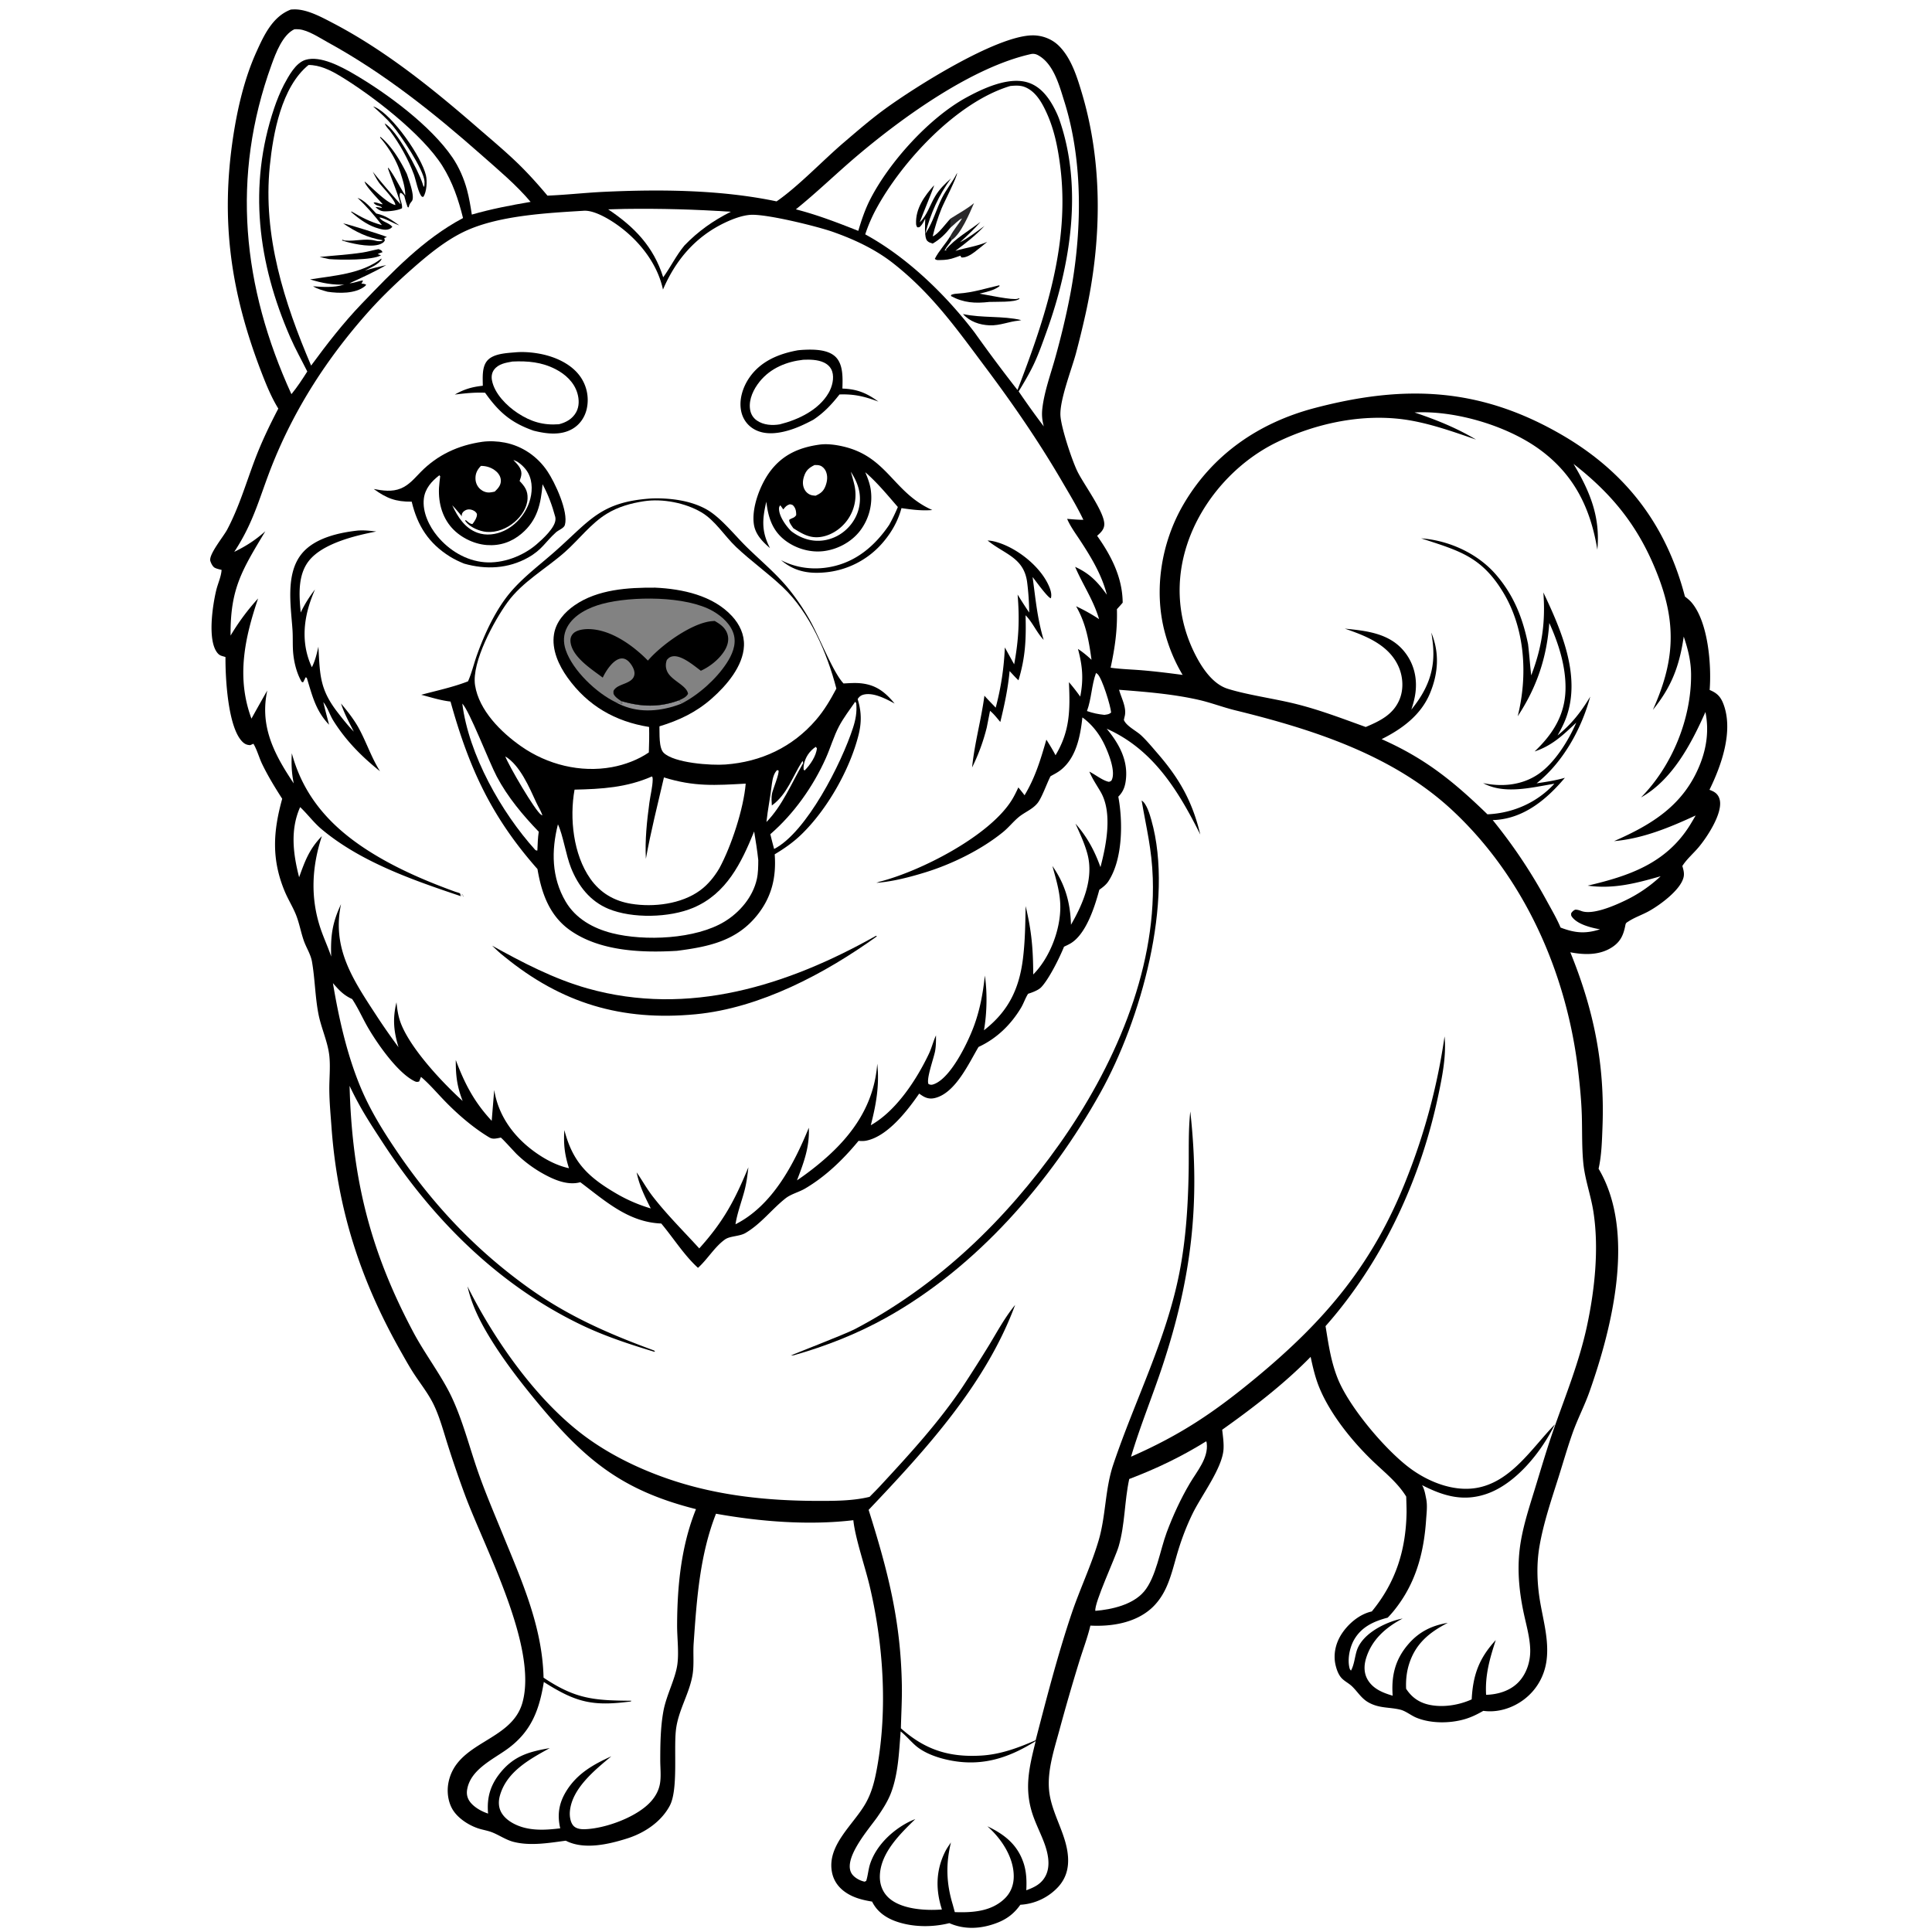 <svg version="1.1" xmlns="http://www.w3.org/2000/svg" style="display: block;" viewBox="0 0 2048 2048" width="1024" height="1024">
<path transform="translate(0,0)" fill="rgb(255,255,255)" d="M 0 0 L 2048 0 L 2048 2048 L 0 2048 L 0 0 z"/>
<path transform="translate(0,0)" fill="rgb(0,0,0)" d="M 308.318 10.139 C 310.639 9.967 312.915 9.873 315.24 10.063 C 327.931 11.097 341.62 18.556 352.706 24.343 C 408.528 53.479 458.645 93.972 505.987 135.093 C 519.811 147.101 533.959 158.88 547.201 171.533 C 559.059 182.863 569.783 194.832 580.325 207.376 C 600.356 206.588 620.354 204.278 640.396 203.342 C 700.248 200.549 764.348 201.115 823.212 213.464 C 845.804 197.985 872.518 169.81 894.285 151.216 C 908.337 139.212 922.626 126.821 937.535 115.915 C 969.706 92.381 1055.65 38.09 1094.24 37.488 C 1104.56 37.327 1115 41.221 1122.38 48.502 C 1135.52 61.462 1141.69 81.431 1146.83 98.631 C 1169.45 174.345 1167.76 256.33 1150.69 333.041 A 1063.61 1063.61 0 0 1 1140.47 374.884 C 1135.8 392.063 1122.87 424.984 1124.15 441.132 C 1125.18 454.116 1135.95 486.738 1141.8 499.099 C 1148.27 512.801 1171.27 543.152 1170.59 556.181 C 1170.32 561.47 1166.7 564.677 1163 567.976 C 1178.07 589.254 1189.88 612.281 1190.09 638.858 C 1188.14 641.233 1186.04 643.475 1183.98 645.749 C 1184.59 667.708 1181.89 686.38 1177.31 707.806 C 1188.16 709.331 1199.33 709.606 1210.25 710.507 C 1224.78 711.704 1239.2 713.512 1253.65 715.432 C 1245.15 701.205 1239.01 686.29 1234.74 670.274 C 1222.79 625.476 1231.08 575.029 1254.29 535.08 C 1285.31 481.699 1334.62 448.025 1393.65 432.516 C 1489.49 407.336 1569.48 410.71 1656.3 461.367 C 1723.76 500.731 1766.29 556.554 1786.1 632.364 C 1788.55 634.275 1791.05 636.208 1793.07 638.583 C 1810.89 659.487 1814.35 705.199 1812.3 731.395 L 1813.5 731.914 C 1820.93 735.222 1824.39 739.353 1827.18 747.033 C 1837.53 775.569 1824.68 811.574 1812.11 837.229 C 1814 837.95 1815.83 838.684 1817.54 839.807 C 1820.61 841.832 1822.41 844.813 1823.11 848.403 C 1825.92 862.709 1809.42 887.72 1800.43 898.332 C 1794.86 904.904 1787.98 910.717 1783.36 917.985 C 1784.46 921.788 1785.57 925.502 1784.75 929.479 C 1781.92 943.196 1759.38 959.584 1747.51 966.066 C 1740.63 969.829 1732.79 972.458 1726.25 976.738 C 1724.27 978.033 1723.43 978.225 1722.99 980.566 C 1721.05 990.825 1717.99 998.174 1708.87 1004.11 C 1695.61 1012.76 1679.5 1012.3 1664.6 1009.47 C 1689.49 1070.54 1701.25 1128.18 1698.72 1194.17 C 1698.16 1208.88 1697.81 1224.52 1694.57 1238.9 C 1734.2 1305.54 1709.24 1406.42 1684.95 1475.21 C 1679.65 1490.21 1672.2 1504.34 1666.92 1519.31 C 1661.44 1534.83 1656.9 1550.79 1651.93 1566.48 C 1644.41 1590.23 1636.33 1613.93 1632.01 1638.54 C 1628.59 1658.03 1629.26 1678.31 1632.56 1697.78 C 1636.03 1718.2 1642.09 1738.89 1639.45 1759.77 C 1637.36 1776.38 1629.06 1791.12 1615.75 1801.32 C 1603.58 1810.65 1587.63 1815.72 1572.38 1813.57 C 1566.18 1817.13 1560.22 1820.1 1553.36 1822.19 C 1537.44 1827.03 1516.66 1827.22 1501.14 1820.7 C 1495.62 1818.38 1490.09 1813.7 1484.34 1812.31 C 1472.36 1809.42 1462.11 1811.1 1450.57 1804.59 C 1442.97 1800.29 1439.24 1793.36 1433.14 1787.53 C 1429.26 1783.83 1424.03 1781.69 1420.83 1777.26 C 1418.37 1773.86 1416.83 1769.49 1415.85 1765.45 C 1413.09 1754.13 1415.69 1742.3 1421.86 1732.56 C 1428.91 1721.45 1441.1 1711.01 1454.16 1708.21 C 1479.81 1677.05 1490.4 1642.71 1491.03 1602.79 C 1491.01 1597.35 1490.79 1591.9 1490.65 1586.46 C 1481.65 1571.77 1467.81 1560.85 1455.5 1549.08 C 1433.54 1528.08 1410.11 1499.12 1398.55 1470.93 C 1394.21 1460.34 1391.71 1449.48 1389.33 1438.33 C 1361.28 1466.99 1328.24 1492.4 1295.57 1515.57 C 1296.32 1522.32 1297.38 1529.2 1297 1536.01 C 1295.86 1556.13 1273.7 1585.06 1264.22 1604.44 C 1257.88 1617.39 1252.64 1631.18 1248.48 1645.01 C 1244.53 1658.12 1241.47 1672.01 1235.52 1684.38 C 1231.78 1692.17 1226.73 1699.38 1220.25 1705.14 C 1202.98 1720.47 1178.09 1724.34 1155.85 1723.21 C 1152.79 1736.13 1147.82 1748.98 1143.93 1761.71 A 2157.94 2157.94 0 0 0 1122.7 1835.19 C 1117.28 1855 1110.06 1877.11 1112.08 1897.86 C 1114.48 1922.55 1130.55 1943.78 1132.15 1968.56 C 1132.92 1980.55 1129.96 1991.14 1121.8 2000.14 A 59.314 59.314 0 0 1 1081.6 2019.13 C 1075.1 2028.32 1067.52 2034.21 1057.04 2038.26 C 1040.44 2044.68 1022.77 2045.88 1006.34 2038.61 C 988.627 2043.08 968.241 2042.99 950.858 2037.12 C 939.507 2033.28 929.808 2026.7 924.459 2015.77 C 913.903 2014.03 903.736 2011.48 894.995 2004.98 C 888.267 1999.98 883.657 1993.23 881.993 1984.96 C 876.154 1955.93 905.028 1934.14 917.83 1911.21 C 924.439 1899.37 927.319 1887.12 929.725 1873.85 C 941.015 1811.6 936.375 1742.67 921.894 1681.34 C 917.097 1661.02 906.938 1631.67 904.687 1612.51 C 904.646 1612.17 904.615 1611.82 904.58 1611.48 C 857.335 1617.09 805.714 1612.99 758.987 1604.61 C 741.779 1648.3 738.532 1695.59 735.301 1742.01 C 734.53 1753.09 735.938 1764.63 734.088 1775.57 C 730.701 1795.58 718.981 1812.97 716.543 1833.64 C 714.066 1854.65 719.087 1897.22 709.914 1914.27 C 700.697 1931.41 683.073 1943.04 664.982 1948.79 C 645.205 1955.07 619.073 1961.17 599.759 1951.22 C 581.915 1953.58 562.363 1956.98 544.619 1952.51 C 536.48 1950.46 529.67 1945.59 521.975 1942.46 C 517.138 1940.5 511.859 1939.8 506.909 1938.16 C 496.547 1934.73 484.853 1927.1 479.431 1917.54 C 474.892 1909.53 473.629 1899.21 475.278 1890.24 C 483.467 1845.69 542.046 1846.6 553.763 1805.02 C 570.456 1745.78 513.475 1640.63 492.558 1583.82 A 1184.94 1184.94 0 0 1 474.687 1531.73 C 470.246 1517.84 466.341 1502.94 460.101 1489.73 C 454.67 1478.23 446.548 1467.94 439.528 1457.35 C 434.242 1449.38 429.659 1441.06 424.949 1432.75 C 382.053 1357.03 357.688 1281.76 351.403 1194.79 C 350.453 1181.63 349.166 1168.21 349.08 1155.02 C 349.003 1143.27 350.341 1131.16 349.13 1119.48 C 347.59 1104.62 340.448 1089.75 337.569 1074.9 C 334.02 1056.59 333.9 1037.85 330.744 1019.6 C 329.325 1011.39 324.716 1004.81 322.027 997.092 C 318.851 987.975 317.244 978.265 313.587 969.314 C 310.188 960.993 305.329 953.293 301.855 944.972 C 287.613 910.854 289.543 881.399 299.144 846.73 C 291.488 834.797 284.045 822.667 277.882 809.88 C 274.594 803.058 272.494 794.779 268.63 788.408 L 265.273 789.877 C 261.936 789.758 259.64 788.849 257.225 786.54 C 241.469 771.475 238.811 717.927 239.026 696.516 C 238.684 696.397 238.348 696.264 238.002 696.159 C 234.926 695.227 232.94 695.02 230.685 692.373 C 219.478 679.218 225.479 641.023 229.284 625.414 C 230.954 618.564 234.529 611.052 234.876 604.093 C 232.434 603.5 229.969 603.012 227.711 601.874 C 225.485 600.752 223.685 597.014 222.984 594.705 C 220.938 587.958 236.839 568.936 240.849 561.338 C 253.365 537.619 260.599 512.731 269.984 487.799 C 277.095 468.909 285.685 450.997 295.019 433.121 C 287.516 420.994 281.878 406.988 276.769 393.675 C 244.555 309.718 233.64 233.8 247.233 144.546 C 251.794 114.597 259.191 82.965 271.694 55.291 C 279.761 37.435 288.928 17.476 308.318 10.139 z"/>
<path transform="translate(0,0)" fill="rgb(255,255,255)" d="M 1161.82 713.354 C 1162.31 713.681 1163.18 714.253 1163.54 714.605 C 1168.4 719.334 1177.35 748.375 1177.83 755.337 C 1175.45 757.394 1173.78 757.277 1170.72 757.787 C 1164.09 757.103 1158.5 755.946 1152.24 753.737 C 1157.09 740.48 1157.1 726.233 1161.82 713.354 z"/>
<path transform="translate(0,0)" fill="rgb(255,255,255)" d="M 662.545 221.459 C 700.198 220.937 737.081 221.958 774.688 224.481 C 755.979 233.867 740.032 245.147 725.51 260.231 C 716.658 270.963 711.061 282.8 703.031 293.941 C 692.777 261.382 672.471 240.526 644.702 221.926 L 662.545 221.459 z"/>
<path transform="translate(0,0)" fill="rgb(255,255,255)" d="M 1278.63 1527.84 C 1279.08 1529.11 1279.07 1528.84 1279.21 1530.04 C 1281.04 1545.69 1268.84 1559.62 1261.34 1572.29 C 1251.68 1588.63 1243.41 1606.53 1236.78 1624.32 C 1229.78 1643.08 1225.46 1671.97 1212.81 1687 C 1200.95 1701.09 1178.61 1706.13 1161.11 1707.57 C 1159.76 1699.39 1182.34 1651.17 1185.84 1639.2 C 1192.62 1616.03 1191.92 1591.33 1197.03 1567.81 C 1226.07 1556.75 1252.16 1544.27 1278.63 1527.84 z"/>
<path transform="translate(0,0)" fill="rgb(255,255,255)" d="M 312.054 31.016 C 313.7 30.981 315.339 30.922 316.982 31.074 C 326.736 31.977 338.705 40.049 347.268 44.739 C 407.063 77.488 459.965 119.723 510.891 164.729 C 528.705 180.472 547.081 195.785 562.466 213.998 C 541.403 217.571 520.692 221.546 500.149 227.467 C 498.809 218.737 497.393 210.024 495.105 201.482 C 491.877 189.433 486.662 177.318 479.638 166.984 C 456.821 133.415 410.155 98.812 375.036 78.4 C 361.847 70.734 339.639 58.673 323.921 63.421 C 313.256 66.642 306.032 80.547 301.041 89.719 C 296.933 97.663 293.492 106.186 290.634 114.653 C 262.767 197.211 273.412 279.083 307.649 357.503 C 313.073 369.925 319.69 381.68 325.733 393.797 C 320.457 402.101 315.157 410.212 308.916 417.839 C 256.871 303.946 244.774 187.457 287.881 68.558 C 292.339 56.259 299.527 36.962 312.054 31.016 z"/>
<path transform="translate(0,0)" fill="rgb(255,255,255)" d="M 1093.56 57.159 C 1096.16 56.906 1098.09 57.293 1100.38 58.533 C 1116.91 67.499 1122.96 90.813 1128.19 107.411 C 1148.58 172.12 1146.97 247.582 1134.21 313.728 C 1129.93 335.88 1124.49 358.25 1118.41 379.962 C 1113.6 397.117 1107.08 414.935 1104.97 432.635 C 1104.13 439.671 1104.66 445.229 1106.47 452.023 A 870.725 870.725 0 0 1 1079.82 414.909 C 1085.43 405.662 1091.03 396.286 1095.68 386.514 C 1101.06 375.198 1105.22 363.168 1109.47 351.39 C 1134.92 280.826 1148.26 198.08 1122.6 125.732 C 1121.33 122.369 1119.85 119.135 1118.22 115.931 C 1111.96 103.564 1103.1 91.496 1089.2 87.326 C 1068.68 81.166 1041.67 93.888 1024.04 103.555 C 985.099 124.9 943.098 171.302 922.693 210.855 C 917.089 221.718 913.285 233.036 909.818 244.726 C 888.029 236.081 866.397 227.74 843.654 221.915 C 866.125 203.803 886.751 183.655 908.755 165.027 C 957.208 124.011 1030.98 70.795 1093.56 57.159 z"/>
<path transform="translate(0,0)" fill="rgb(255,255,255)" d="M 954.735 1835.36 C 960.245 1839.75 964.904 1845.37 970.187 1850.07 C 978.93 1857.83 991.646 1862.53 1002.92 1865.15 C 1038.47 1873.42 1067.79 1864.52 1097.9 1845.59 C 1090.76 1874.22 1085.12 1897.36 1095.59 1926.1 C 1098.95 1935.34 1103.41 1944.17 1106.86 1953.38 C 1110.83 1963.97 1113.82 1977.28 1108.66 1987.92 C 1104.33 1996.84 1096.73 2000.56 1087.92 2003.76 C 1088.41 1993.74 1088.12 1983.87 1084.83 1974.29 C 1078.21 1955.02 1064.48 1944.38 1046.7 1935.94 A 158.793 158.793 0 0 1 1050.05 1939.08 C 1063.27 1951.85 1074.71 1970.27 1074.61 1989.2 C 1074.56 1998.4 1071.34 2006.64 1064.59 2012.98 C 1050.29 2026.42 1030.58 2027.55 1012.13 2026.93 L 1009.9 2018.76 C 1003.1 1996.24 1002.48 1975.99 1008.05 1953.04 C 1005.88 1956.23 1003.56 1959.47 1001.85 1962.93 C 991.952 1982.88 991.722 2003.24 998.46 2024.13 A 142.426 142.426 0 0 1 994.021 2024.41 C 977.609 2025.16 953.985 2023.22 941.546 2011.28 C 935.413 2005.39 932.556 1997.44 932.673 1989.01 C 933.016 1964.45 953.922 1944.29 970.245 1928.32 C 967.998 1929.21 965.753 1930.13 963.597 1931.22 C 945.814 1940.25 929.163 1956.03 922.555 1975.21 C 920.471 1981.26 920.155 1987.68 918.243 1993.8 L 916.589 1994.65 C 912.114 1993.77 907.09 1991.17 904.052 1987.73 C 890.801 1972.72 921.399 1938.51 930.093 1925.97 C 935.489 1918.19 941.116 1909.49 944.489 1900.59 C 952.275 1880.04 952.998 1857.02 954.735 1835.36 z"/>
<path transform="translate(0,0)" fill="rgb(255,255,255)" d="M 327.021 68.908 C 338.671 68.8 350.123 74.333 359.945 80.227 C 394.03 100.679 447.851 142.318 468.908 175.798 C 479.719 192.987 485.987 211.553 490.827 231.133 C 448.613 253.6 416.099 288.1 383.326 322.092 C 363.707 342.561 346.559 364.711 329.794 387.536 C 301.209 320.575 278.543 249.878 285.981 176.154 C 289.483 141.447 298.322 92.274 327.021 68.908 z"/>
<path transform="translate(0,0)" fill="rgb(0,0,0)" d="M 378.956 209.711 C 386.865 212.412 393.157 220.45 398.848 226.353 C 408.682 228.302 415.303 233.301 423.33 238.941 C 417.64 237.133 406.907 230.66 402.206 230.535 C 404.667 235.185 412.475 236.006 415.915 240.45 C 415.443 240.891 415.012 241.38 414.499 241.772 C 409.868 245.31 402.727 242.703 397.904 241.153 C 388.372 237.802 379.906 231.4 372.326 224.864 L 372.488 224.104 C 383.8 230.625 392.1 235.171 404.852 238.613 C 396.8 228.297 388.564 218.62 378.956 209.711 z"/>
<path transform="translate(0,0)" fill="rgb(0,0,0)" d="M 401.301 264.091 C 403.679 265.166 404.308 264.884 405.498 267.325 C 403.508 267.915 402.157 268.364 400.356 269.444 L 403.95 270.594 C 394.878 276.059 360.549 275.599 348.995 274.67 L 338.841 272.408 C 353.982 270.809 369.262 270 384.313 267.696 C 390.084 266.812 395.578 265.134 401.301 264.091 z"/>
<path transform="translate(0,0)" fill="rgb(0,0,0)" d="M 363.78 236.813 C 367.223 237.107 407.376 249.699 410.127 251.246 L 407.33 252.321 L 407.956 254.81 C 407.105 256.471 406.523 256.97 404.849 257.939 C 395.992 263.061 376.687 258.895 367.236 256.352 L 362.318 254.806 L 363.365 254.141 C 363.927 254.406 364.456 254.753 365.049 254.936 C 365.391 255.042 365.765 254.959 366.122 254.991 C 376.553 255.918 387.197 252.475 397.331 254.991 C 400.352 255.742 402.007 255.887 405.061 255.346 L 405.439 254.582 C 389.87 252.163 376.683 245.635 363.78 236.813 z"/>
<path transform="translate(0,0)" fill="rgb(0,0,0)" d="M 395.522 112.815 C 396.162 113.04 396.823 113.213 397.442 113.49 C 416.186 121.882 446.911 166.359 451.493 185.81 C 452.967 192.067 452.382 203.022 448.837 208.656 L 447.359 208.571 C 443.513 205.343 440.738 190.368 438.756 184.993 C 432.785 168.8 423.935 152.953 413.654 139.108 L 412.841 138.028 C 410.697 135.676 409.093 133.726 407.748 130.829 C 420.263 137.293 443.307 180.13 447.946 194.552 C 448.466 196.168 448.422 197.035 449.675 198.172 C 449.889 196.262 450.121 194.304 450.006 192.375 C 449.259 179.835 424.693 143.242 416.013 132.923 C 409.862 125.612 402.588 119.214 395.522 112.815 z"/>
<path transform="translate(0,0)" fill="rgb(0,0,0)" d="M 425.262 185.546 C 421.288 171.607 412.914 157.575 403.531 146.542 C 403.305 146.276 403.062 146.024 402.827 145.765 L 403.298 145.087 C 415.321 154.993 424.473 170.496 431.255 184.278 C 433.325 190.43 439.494 206.774 437.034 212.452 C 436.764 213.075 435.551 214.555 435.231 214.993 C 433.996 216.68 433.679 217.842 433.216 219.841 L 432.177 219.626 C 430.677 215.672 429.587 211.695 428.537 207.6 C 427.129 206.188 426.311 204.777 424.301 204.442 C 421.938 209.096 427.037 215.424 426.111 220.777 C 421.613 223.156 412.855 224.07 407.754 224.036 C 403.738 224.01 400.871 222.243 398.042 219.522 C 400.474 219.481 402.635 219.994 404.986 220.525 C 403.514 217.489 398.928 219.055 396.043 214.833 C 398.4 213.774 402.785 216.428 405.748 216.524 C 402.013 212.209 387.04 197.022 386.502 192.368 C 394.885 199.178 409.138 214.681 419.03 217.402 C 419.64 212.741 404.987 198.109 401.811 193.635 C 399.214 189.976 397.183 186.021 395.164 182.026 A 754.168 754.168 0 0 0 424.63 216.536 C 421.056 203.285 415.625 191.368 411.237 178.463 L 411.618 177.775 C 418.479 186.805 423.354 197.665 429.629 207.173 C 429.53 199.546 427.572 192.736 425.262 185.546 z"/>
<path transform="translate(0,0)" fill="rgb(0,0,0)" d="M 404.277 274.113 L 404.423 274.75 C 402.155 280.06 391.705 284.211 386.734 286.862 C 394.225 284.577 401.71 282.702 409.352 280.998 C 396.468 288.526 383.984 294.108 370.517 300.268 C 375.665 300.077 380.021 297.756 385.181 297.229 L 384.501 297.644 C 384.344 298.898 384.538 298.346 383.728 299.6 C 383.519 299.924 383.296 300.239 383.08 300.559 C 384.948 300.743 386.391 300.901 388.103 301.698 C 387.708 302.435 387.6 302.773 386.867 303.368 C 376.722 311.606 359.135 311.02 347.226 309.264 C 341.857 307.744 336.644 306.419 331.83 303.485 C 341.661 304.242 354.11 305.018 363.542 301.973 C 364.669 301.609 365.496 301.593 366.672 301.601 C 353.148 302.374 341.521 300.117 328.671 296.188 C 354.031 292.123 383.013 290.462 404.277 274.113 z"/>
<path transform="translate(0,0)" fill="rgb(255,255,255)" d="M 1070.92 91.16 C 1075.93 90.678 1081.22 90.321 1086.02 92.142 C 1098.21 96.765 1105.04 109.68 1110.05 120.947 C 1117.73 138.205 1121.34 156.664 1123.77 175.295 C 1134.59 258.194 1107.93 337.179 1078.58 413.416 A 1636.01 1636.01 0 0 1 1033.17 352.537 C 1002.57 312.448 961.665 272.668 917.187 248.441 A 164.133 164.133 0 0 1 928.711 221.646 C 956.225 170.788 1014.44 108.111 1070.92 91.16 z"/>
<path transform="translate(0,0)" fill="rgb(41,40,42)" d="M 1007.58 231.746 L 1008.64 231.057 C 1016.81 225.803 1024.99 221.606 1032.51 215.283 C 1027.91 225.97 1018.56 248.146 1008.97 254.398 L 1007.36 250.343 C 1010.86 243.495 1015.88 238.174 1019.73 231.62 C 1017.48 231.853 1010.13 239.268 1007.54 241.32 L 1007.58 231.746 z"/>
<path transform="translate(0,0)" fill="rgb(0,0,0)" d="M 1020.81 332.899 C 1041.11 337.346 1062.71 334.58 1082.59 339.303 L 1080.1 339.861 C 1069.44 340.789 1060.11 345.289 1048.97 344.853 C 1038.42 344.44 1028 340.897 1020.81 332.899 z"/>
<path transform="translate(0,0)" fill="rgb(0,0,0)" d="M 1059.45 302.384 L 1059.43 303.455 C 1053.46 307.948 1045.48 309.491 1038.35 311.273 C 1045.26 312.35 1073.66 318.524 1078.81 316.676 C 1079.24 316.52 1079.66 316.331 1080.09 316.159 L 1080.77 316.698 C 1076.1 320.795 1055.09 319.714 1048.75 320.058 C 1033.74 321.739 1021.58 321.116 1008.06 313.83 L 1008.32 312.557 C 1011.05 311.465 1013.32 311.321 1016.24 311.128 C 1031.48 310.119 1044.69 305.712 1059.45 302.384 z"/>
<path transform="translate(0,0)" fill="rgb(0,0,0)" d="M 1008.97 254.398 C 1006.46 258.269 1003.29 261.492 1001.23 265.677 L 1003.9 264.887 L 1002.42 264.675 C 1013.14 252.377 1026.62 245.046 1039.41 235.137 C 1032.72 242.998 1025.13 249.882 1017.59 256.901 C 1026.84 252.059 1035.25 245.586 1043.66 239.435 C 1034.14 249.701 1023.92 257.601 1012.74 265.917 C 1024.33 262.458 1035.12 261.3 1046.51 256.383 C 1042.06 260.023 1037.64 263.716 1033.06 267.184 C 1029.49 269.891 1023.68 273.527 1019.04 272.905 L 1018.06 271.045 C 1016.19 271.709 1014.3 272.323 1012.45 273.006 C 1006.96 275.027 1002.26 275.637 996.436 275.667 C 994.149 275.679 992.646 276.066 990.946 274.367 C 995.12 266.002 1002.44 258.524 1007.36 250.343 L 1008.97 254.398 z"/>
<path transform="translate(0,0)" fill="rgb(0,0,0)" d="M 980.883 247.692 L 981.842 246.21 C 989.114 235.102 992.62 221.516 998.601 209.685 C 1003.08 200.823 1009.5 193.186 1014.02 184.353 C 1014.2 184.005 1014.37 183.655 1014.54 183.305 C 1014.94 187.112 1000.56 214.832 998.049 221.099 C 994.176 230.778 991.113 240.386 988.695 250.525 C 994.526 248.542 1002.8 236.505 1007.58 231.746 L 1007.54 241.32 C 1002.01 248.214 996.408 253.708 988.71 258.206 C 986.527 257.51 984.614 257.038 982.953 255.353 C 979.4 251.747 980.801 236.8 980.792 231.782 C 979.437 234.279 978.032 237.415 976.084 239.461 C 974.596 241.023 974.502 241.05 972.301 240.959 C 971.567 239.737 971.149 238.722 971.083 237.277 C 970.344 221.178 979.965 207.673 990.244 196.312 C 990.061 198.387 977.056 229.488 974.968 235.675 C 982.567 228.679 985.982 216.927 991.253 208.122 C 995.817 200.498 1001.53 194.966 1008.08 189.109 C 995.007 207.103 986.51 226.164 980.883 247.692 z"/>
<path transform="translate(0,0)" fill="rgb(255,255,255)" d="M 1499.46 437.237 C 1542.26 434.872 1596.73 451.036 1631.23 475.841 C 1668.36 502.525 1686.02 538.432 1693.25 582.68 C 1696.54 547.911 1685.52 521.218 1667.99 491.754 C 1710.74 525.061 1738.33 560.179 1757.73 610.848 C 1777.63 662.816 1774.63 702.427 1752.1 752.464 C 1771.98 728.09 1780.33 705.713 1784.83 674.799 C 1789.34 688.222 1792.51 700.681 1792.61 714.972 C 1792.95 761.877 1772.45 811.99 1739.5 845.348 C 1772.81 826.72 1792.88 788.376 1807.83 754.751 C 1811.64 773.637 1809.25 792.195 1802.17 810.045 C 1785.11 853.118 1751.67 873.853 1710.97 891.631 C 1741.5 888.978 1769.89 877.161 1797.46 864.435 A 324.171 324.171 0 0 1 1791.21 875.011 C 1765.95 915.21 1727.07 928.504 1682.99 938.823 C 1710.39 942.63 1734.3 936.326 1760.36 928.862 A 148.628 148.628 0 0 1 1721.38 955.22 C 1710.45 960.405 1688.16 970.024 1676.43 965.759 C 1674.07 964.903 1672.41 964.281 1669.86 964.278 C 1667.73 965.209 1666.92 966.167 1665.52 968.002 C 1665.5 969.359 1665.24 970.197 1666.02 971.389 C 1671.54 979.821 1686.94 983.505 1696.08 985.123 C 1680.45 990.086 1669.45 989.045 1654.29 983.26 C 1650.22 973.61 1644.7 964.225 1639.68 955.031 C 1622.78 924.072 1604.53 896.701 1582.35 869.308 A 65.999 65.999 0 0 0 1586.23 869.126 C 1616.59 866.714 1640.09 846.734 1658.85 824.494 C 1648.97 827.356 1639.01 828.837 1628.86 830.339 C 1656.89 808.119 1676.5 772.598 1685.7 738.49 C 1675.55 755.251 1666.25 767.108 1651.09 779.615 C 1654.63 773.328 1657.92 767.089 1660.36 760.282 C 1676.14 716.312 1654.89 667.749 1636.03 628.013 C 1638.43 659.608 1634.58 686.256 1623.17 715.903 C 1621.85 704.861 1621.14 693.753 1619.79 682.701 C 1614.04 654.781 1604.59 630.851 1585.73 609.059 C 1566.29 586.608 1535.92 572.818 1506.46 570.67 C 1546.46 583.775 1570.37 589.751 1593.47 628.001 C 1616.77 666.589 1619.62 716.203 1608.83 759.254 C 1629.04 728.707 1639.74 696.805 1642.32 660.376 C 1652.17 682.126 1660.03 706.72 1659.5 730.86 C 1658.9 758.179 1645.95 778.312 1626.75 796.589 C 1645.33 790.423 1656.96 779.17 1670.9 766.02 C 1662.64 785.136 1647.79 809.294 1630.07 821.033 C 1612.76 832.502 1592.03 834.288 1572.18 830.123 C 1594.79 842.514 1623.78 834.659 1647.71 830.791 C 1629.19 850.88 1603.87 861.97 1576.75 863.212 C 1540.81 828.336 1510.87 804.039 1464.58 783.528 C 1486.29 772.717 1506.2 758.015 1515.78 735.07 C 1524.7 713.729 1526.08 692.08 1517.24 670.581 A 164.912 164.912 0 0 1 1518.94 683.011 C 1521.66 710.419 1513.16 731.2 1496.07 752.206 C 1498.04 746.335 1499.71 740.212 1500.47 734.055 C 1502.42 718.355 1498.69 703.111 1488.6 690.649 C 1472.92 671.293 1448.64 668.662 1425.53 666.39 A 287.861 287.861 0 0 1 1438.5 671.067 C 1456.92 678.196 1474.86 688.362 1482.9 707.497 C 1487.38 718.157 1487.98 731.064 1483.43 741.798 C 1476.72 757.618 1462.59 764.377 1447.73 770.64 C 1422.11 761.44 1398.08 752.119 1371.49 745.683 C 1349.91 740.456 1321.19 736.401 1301.3 730.083 C 1285.36 725.022 1274.1 707.846 1266.92 693.686 C 1248.09 656.532 1245.49 615.66 1258.73 576.143 C 1274.04 530.439 1309.79 490.202 1353.03 469.024 C 1396.39 447.788 1448.74 437.175 1496.53 445.96 C 1519.88 450.253 1542.27 458.255 1564.66 465.964 C 1543.74 453.49 1522.44 444.969 1499.46 437.237 z"/>
<path transform="translate(0,0)" fill="rgb(255,255,255)" d="M 618.45 223.433 C 628.17 222.589 641.598 229.99 649.56 235.148 C 674.603 251.367 696.478 277.357 702.78 306.952 C 716.254 275.54 737.227 250.892 768.505 236.013 C 776.499 232.211 786.547 228.367 795.432 227.748 C 812.153 226.584 866.344 239.947 883.059 245.857 C 905.836 253.911 928.009 264.283 947.074 279.292 C 988.151 311.629 1014.28 348.841 1045.11 390.021 C 1074.25 428.931 1101.3 468.295 1125.81 510.314 C 1133.62 523.718 1141.75 537.002 1148.42 551.024 C 1142.66 551.03 1136.94 550.484 1131.2 550.005 C 1134.64 558.14 1140.42 565.88 1145.24 573.251 C 1156.91 591.068 1168.04 609.622 1173.32 630.463 C 1163.65 616.933 1155.09 607.88 1139.68 600.903 C 1147.84 619.963 1159.1 636.003 1165.06 656.318 C 1157.26 651.094 1149.17 646.631 1140.69 642.638 C 1151.15 660.826 1154.24 678.945 1157.05 699.416 C 1152.46 695.076 1147.94 691.378 1142.68 687.869 C 1147.55 706.003 1148.73 719.946 1145.1 738.395 C 1141.27 733.123 1137.39 728.033 1133.11 723.116 C 1134.41 752.389 1134.37 774.841 1118.9 800.586 C 1115.95 794.866 1112.65 789.485 1109.19 784.061 C 1103.13 805.066 1097.46 824.109 1086.07 843.016 C 1083.96 840.19 1081.69 837.458 1079.51 834.689 C 1077.48 839.054 1075.38 843.434 1072.87 847.547 C 1049.2 886.422 974.376 924.33 931.015 934.98 C 930.748 935.046 930.48 935.106 930.213 935.168 L 931.845 935.54 L 928.968 935.378 L 929.137 934.752 L 929.602 935.801 C 946.794 934.42 965.016 929.658 981.46 924.546 C 1009.53 915.821 1040.29 900.696 1063.23 882.059 C 1069.19 877.21 1073.96 871.096 1079.78 866.24 C 1086.3 860.806 1094.47 858.026 1099.9 851.242 C 1104.5 845.477 1109.7 830.325 1113.59 822.856 C 1117.08 820.873 1120.77 819.058 1123.96 816.604 C 1140.84 803.621 1145.21 780.451 1147.39 760.505 C 1158.01 768.15 1166.12 779.011 1171.53 790.914 C 1175.4 799.436 1182.72 817.594 1178.53 826.719 C 1177.84 828.231 1176.99 828.191 1175.58 828.79 C 1169.05 827.596 1161.03 821.057 1154.76 817.969 C 1157.95 825.601 1162.59 832.303 1166.73 839.43 C 1179.58 861.567 1172.69 895.841 1166.54 919.202 C 1160.28 901.714 1152.36 887.071 1140.05 873.073 C 1144.68 883.474 1149.67 893.984 1152.66 904.996 C 1159.72 931.052 1148.11 958.007 1135.29 980.283 C 1134.59 956.714 1129.14 937.416 1115.59 917.975 C 1119.43 931.928 1123.84 946.157 1123.97 960.741 C 1124.21 985.658 1112.85 1015.23 1095.27 1032.98 C 1095.13 1005.7 1093.55 986.926 1087.21 960.5 C 1086.88 979.184 1086.66 997.935 1084.33 1016.5 C 1080.31 1048.5 1068.83 1072.1 1043.04 1092.14 C 1046.17 1074.37 1046.72 1052.08 1043.96 1034.14 C 1042.08 1052.69 1038.7 1070.94 1032.12 1088.45 C 1025.79 1105.33 1008.16 1142.22 990.325 1149.13 C 987.883 1150.08 986.625 1150.19 984.271 1149.14 C 981.592 1143.94 989.977 1121.42 991.284 1113.97 C 992.239 1108.53 992.212 1103.05 992.19 1097.54 C 989.279 1103.8 987.691 1110.68 984.677 1117.03 C 971.742 1144.3 950.074 1177.63 923.087 1192.78 C 928.735 1170.85 932.407 1150.3 929.92 1127.59 C 926.79 1170.04 904.657 1202.3 873.45 1229.27 A 302.808 302.808 0 0 1 844.829 1251.24 C 852.038 1232.39 858.298 1215.93 857.392 1195.45 C 841.462 1234.3 818.813 1277.95 779.649 1297.79 C 781.526 1285.71 786.044 1274.08 789.161 1262.27 C 791.328 1254.06 792.369 1245.79 793.312 1237.37 C 778.834 1272.53 766.99 1294.76 741.246 1323.36 C 724.766 1305.26 706.881 1287.58 691.903 1268.23 C 685.62 1260.11 680.726 1251.16 674.871 1242.76 C 677.674 1256.78 683.5 1268.29 689.838 1280.98 A 163.89 163.89 0 0 1 651.8 1264.31 C 622.429 1246.99 606.884 1231.11 598.252 1197.96 C 597.225 1212.99 598.576 1223.97 603.137 1238.37 C 589.96 1235.5 577.453 1228.75 566.597 1220.89 C 544.463 1204.85 528.258 1182.74 523.889 1155.43 L 521.219 1188.12 C 502.65 1168.17 492.645 1148.89 483.143 1123.64 C 483.061 1140.08 484.435 1151.72 490.437 1167.08 C 468.732 1147.38 436.757 1113.17 425.668 1086.61 C 422.326 1078.61 421.159 1071.04 420.285 1062.49 C 416.07 1079.85 417.295 1093.1 422.444 1110.09 A 677.887 677.887 0 0 1 398.627 1075.91 C 374.141 1038.39 351.674 1005.31 361.493 958.459 C 352.164 978.439 350.336 992.162 351.079 1014.01 C 347.651 1003.76 342.97 993.943 339.569 983.636 C 328.832 951.095 330.613 918.577 341.197 886.328 C 327.961 899.954 323.398 912.318 317.083 929.902 C 310.703 905.236 307.467 879.542 318.159 855.567 C 326.146 863.094 332.555 872 341.06 879.109 C 382.747 913.955 438.003 933.03 488.638 950.042 C 489.508 949.018 490.199 948.75 491.385 948.165 L 491.671 948.884 L 490.389 950.277 L 491.598 949.632 L 489.797 948.027 L 489.188 950.029 C 487.563 950.044 488.481 947.955 487.553 947.032 C 487.089 946.571 483.394 945.573 482.58 945.278 C 455.792 935.568 428.476 924.066 403.724 909.855 C 358.313 883.784 323.406 850.566 309.34 798.493 C 308.724 809.704 309.095 819.456 311.384 830.471 A 366.133 366.133 0 0 1 306.628 823.218 C 288.002 794.36 275.846 766.655 283.317 731.968 A 2394.45 2394.45 0 0 0 266.555 761.773 C 250.419 718.253 259.253 676.765 273.59 634.408 A 240.84 240.84 0 0 0 244.431 673.737 C 243.96 623.93 256.561 604.401 281.239 563.167 C 270.669 572.583 260.953 578.802 248.324 584.985 C 269.855 552.274 275.368 525.45 289.396 490.764 C 313.186 431.94 346.748 380.086 388.635 332.606 C 403.827 315.388 420.725 299.203 437.981 284.063 C 454.115 269.906 471.706 255.471 491.058 246.005 C 526.846 228.499 579.036 225.863 618.45 223.433 z"/>
<path transform="translate(0,0)" fill="rgb(0,0,0)" d="M 1046.9 572.972 C 1051.1 573.081 1055.16 574.147 1059.13 575.469 C 1079.37 582.202 1101.73 599.961 1111.06 619.399 C 1113.09 623.637 1115.41 629.625 1113.92 634.218 C 1110.53 633.474 1097.8 615.662 1094.6 611.686 C 1097.8 635.152 1099.48 655.217 1106.31 678.281 C 1098.79 670.345 1094.8 660.025 1087.15 652.199 C 1087.81 677.593 1087.06 696.622 1079.63 721.135 C 1076.31 718.079 1073.3 714.638 1070.22 711.337 C 1068.5 729.925 1064.78 747.22 1060.37 765.339 C 1056.92 761.273 1053.61 756.878 1049.48 753.488 L 1046.04 771.03 A 207.2 207.2 0 0 1 1030.46 813.542 C 1033.07 787.732 1040.12 763.062 1043.53 737.467 C 1047.35 741.813 1051.51 745.939 1055.48 750.146 A 292.416 292.416 0 0 0 1065.16 686.301 L 1075.05 704.204 C 1079.91 678.096 1080.91 656.827 1078.71 630.265 A 503.216 503.216 0 0 0 1090.99 649.332 C 1090.9 638.837 1090.17 627.976 1088.86 617.561 C 1085.6 591.455 1065.89 587.898 1047.77 573.671 L 1046.9 572.972 z"/>
<path transform="translate(0,0)" fill="rgb(0,0,0)" d="M 379.515 562.385 C 386.144 561.961 392.285 562.594 398.856 563.437 C 376.718 567.694 342.172 575.928 327.484 594.446 C 315.465 609.599 317.016 631.216 318.782 649.264 C 323.009 640.331 327.905 632.694 333.905 624.838 A 208.874 208.874 0 0 0 330.054 634.503 C 321.185 658.634 319.592 683.758 330.592 707.295 C 334.174 700.256 335.748 693.178 337.534 685.532 C 339.163 715.349 338.863 730.453 357.617 754.787 C 363.139 761.952 368.738 769.056 375.04 775.559 C 370.187 765.834 364.785 756.119 361.492 745.737 C 368.086 753.613 374.277 761.426 379.454 770.324 C 388.154 785.823 393.257 802.307 402.823 817.554 C 383.452 802.034 366.842 785.361 353.529 764.203 C 349.827 758.32 347.758 751.319 343.802 745.686 C 343.456 745.194 343.1 744.709 342.748 744.221 C 344.587 752.273 346.745 760.27 348.848 768.256 C 334.597 753.4 331.085 737.548 325.201 718.499 L 323.947 717.965 C 323.12 719.819 322.255 721.575 321.245 723.336 L 319.778 722.781 C 314.75 714.154 311.945 703.312 310.895 693.4 C 309.989 684.836 310.632 676.187 310.052 667.597 C 308.343 642.255 302.366 607.981 320.12 586.656 C 333.815 570.206 359.288 564.582 379.515 562.385 z"/>
<path transform="translate(0,0)" fill="rgb(0,0,0)" d="M 928.505 992.049 L 929.597 992.508 C 874.701 1032.02 805.825 1068.61 737.501 1075.15 C 659.13 1082.66 595.232 1063.67 534.315 1013.76 C 529.787 1010.32 525.74 1006.31 521.603 1002.42 C 553.878 1020.3 587.082 1037.7 622.775 1047.76 C 729.953 1077.98 834.764 1044.76 928.505 992.049 z"/>
<path transform="translate(0,0)" fill="rgb(0,0,0)" d="M 845.895 371.298 A 111.741 111.741 0 0 1 852.251 370.801 C 862.894 370.315 877.723 370.383 885.794 378.351 C 894.077 386.529 893.268 401.172 892.979 411.897 C 908.658 412.461 918.555 416.571 931.123 425.69 C 916.462 420.267 905.632 417.587 889.902 418.143 C 881.471 428.851 873.535 437.373 862.147 444.95 C 853.552 449.508 844.886 453.657 835.505 456.351 C 823.686 459.744 810.033 461.293 798.988 454.743 C 792.191 450.712 787.566 444.193 785.821 436.502 C 783.04 424.249 787.167 410.933 794.052 400.752 C 806.096 382.941 825.452 374.971 845.895 371.298 z"/>
<path transform="translate(0,0)" fill="rgb(255,255,255)" d="M 851.551 381.354 C 858.564 381.07 866.425 381.185 872.909 384.069 C 877.224 385.989 880.616 389.122 882.123 393.685 C 884.48 400.825 882.118 409.969 878.495 416.29 C 867.986 434.627 846.253 444.897 826.613 449.826 C 818.496 451.209 809.286 450.602 802.313 445.752 C 798.121 442.836 795.733 438.644 795.043 433.611 C 793.602 423.087 798.931 412.298 805.391 404.351 C 816.916 390.171 833.824 383.309 851.551 381.354 z"/>
<path transform="translate(0,0)" fill="rgb(0,0,0)" d="M 547.148 373.407 C 555.285 372.788 564.007 373.494 572.025 374.982 C 588.568 378.052 606.567 386.003 616.032 400.535 A 43.133 43.133 0 0 1 621.882 433.804 C 619.815 442.449 614.685 449.999 606.964 454.533 C 594.341 461.946 579.053 459.904 565.559 456.519 C 541.562 448.057 528.707 436.791 514.217 416.324 C 503.354 415.81 492.847 416.908 482.078 418.267 C 491.974 412.562 500.551 410.108 511.781 408.912 C 511.769 400.556 510.682 389.305 516.392 382.455 C 522.954 374.583 537.724 374.264 547.148 373.407 z"/>
<path transform="translate(0,0)" fill="rgb(255,255,255)" d="M 543.25 383.243 C 559.421 382.485 574.279 383.811 588.911 391.344 C 599.381 396.735 608.598 405.189 612.023 416.767 C 613.988 423.41 614.167 430.863 610.705 437.048 C 606.761 444.094 600.05 447.825 592.501 449.718 C 575.83 450.992 562.686 447.02 548.795 437.905 C 537.198 430.295 524.059 417.186 521.481 403.046 C 520.76 399.091 521.331 395.077 523.799 391.818 C 528.468 385.652 536.149 384.516 543.25 383.243 z"/>
<path transform="translate(0,0)" fill="rgb(0,0,0)" d="M 868.597 471.329 C 876.957 470.158 886.613 471.536 894.76 473.519 C 941.007 484.775 947.077 522.381 988.277 540.659 C 976.931 541.584 966.772 540.257 955.593 538.626 C 951.974 551.918 945.615 563.467 936.778 574.02 A 91.508 91.508 0 0 1 873.302 606.865 C 855.941 608.297 841.401 605.242 827.946 593.78 C 844.028 602.158 862.219 604.369 879.986 601.027 C 907.24 595.902 927.461 578.724 942.649 556.271 C 946.07 550.109 949.013 543.948 951.761 537.459 C 940.707 524.725 929.994 511.632 917.217 500.569 C 919.654 506.415 921.968 512.242 922.941 518.532 A 58.1 58.1 0 0 1 911.526 562.873 C 902.373 574.659 887.779 582.422 873.014 584.223 C 858.381 586.008 842.613 581.19 831.148 571.942 C 818.271 561.556 814.158 547.476 812.352 531.806 C 807.962 550.495 807.025 563.32 816.251 581.028 C 808.467 574.469 800.826 566.585 799.186 556.093 C 796.4 538.264 805.965 513.412 816.673 499.298 C 829.933 481.821 847.371 474.276 868.597 471.329 z"/>
<path transform="translate(0,0)" fill="rgb(255,255,255)" d="M 863.45 492.949 C 865.385 492.901 867.662 492.915 869.496 493.604 C 872.03 494.557 874.205 496.905 875.319 499.311 C 877.652 504.355 877.034 509.943 875.121 515.018 C 872.953 520.77 869.975 523.045 864.501 525.482 C 863.284 525.373 862.408 525.33 861.251 525.127 C 857.882 524.537 854.932 522.369 853.179 519.443 C 850.495 514.965 850.718 509.779 852.308 504.964 C 854.465 498.435 857.471 495.978 863.45 492.949 z"/>
<path transform="translate(0,0)" fill="rgb(255,255,255)" d="M 840.959 559.924 C 851.184 566.401 859.605 571.439 872.218 568.782 C 883.43 566.421 893.555 558.783 899.678 549.204 C 906.595 538.384 908.479 525.7 905.506 513.277 C 904.445 508.846 903.156 504.45 901.894 500.073 C 909.679 512.031 913.769 524.388 910.396 538.794 C 907.58 550.818 899.347 561.428 888.634 567.484 C 878.485 573.222 866.478 574.88 855.251 571.569 A 49.803 49.803 0 0 1 838.577 562.896 C 833.379 557.749 826.53 548.193 825.865 540.619 C 825.685 538.572 825.768 537.218 827.139 535.635 C 827.964 536.677 828.718 537.717 829.464 538.821 L 830.286 540.051 C 832.616 537.173 833.703 535.752 837.316 534.554 C 838.932 534.918 839.8 534.797 840.98 536.089 C 843.567 538.926 844.019 542.307 844.009 545.99 C 841.782 549.509 839.62 548.725 836.563 551.118 C 836.519 554.172 839.301 557.404 840.959 559.924 z"/>
<path transform="translate(0,0)" fill="rgb(0,0,0)" d="M 511.203 468.335 C 518.847 467.293 527.548 467.701 535.118 469.177 C 553.752 472.808 569.705 483.864 580.265 499.54 C 588.239 511.377 602.793 542.377 598.799 556.465 C 597.81 559.953 592.095 561.835 589.397 564.256 C 578.084 574.408 574.765 582.629 559.952 590.969 C 538.76 602.9 515.057 604.024 492.022 597.48 C 486.745 595.33 481.78 593.009 476.936 589.989 C 454.398 575.938 442.482 557.28 436.423 531.785 C 419.445 531.973 409.765 528.24 396.175 518.35 C 405.777 520.147 415.53 521.619 424.883 517.782 C 433.584 514.211 439.372 507.069 445.772 500.53 C 463.803 482.108 485.795 472 511.203 468.335 z"/>
<path transform="translate(0,0)" fill="rgb(255,255,255)" d="M 509.792 493.87 C 515.667 493.853 521.278 495.66 525.787 499.512 C 528.746 502.039 530.894 505.541 530.931 509.516 C 530.977 514.569 527.843 517.826 524.441 521.126 C 522.649 521.513 520.803 521.932 518.97 522.051 C 515.455 522.278 511.842 520.87 509.199 518.593 C 505.961 515.802 504.151 511.803 504.024 507.545 C 503.853 501.845 505.939 497.881 509.792 493.87 z"/>
<path transform="translate(0,0)" fill="rgb(255,255,255)" d="M 544.237 487.698 C 544.564 487.788 544.9 487.851 545.219 487.967 C 550.851 490.01 557.165 496.297 559.923 501.518 C 564.896 510.935 564.415 522.465 561.077 532.328 C 556.7 545.264 546.857 556.697 534.489 562.578 C 525.717 566.749 515.26 568.101 506.009 564.694 C 492.562 559.742 485.183 547.872 479.381 535.607 C 483.069 539.391 486.402 543.528 489.817 547.557 L 489.416 546.496 C 489.544 545.681 489.626 544.848 489.988 544.087 C 490.856 542.262 493.169 540.734 495.065 540.241 C 497.68 539.562 500.445 540.252 502.712 541.612 C 503.752 542.237 505.505 543.9 505.59 545.096 C 505.825 548.42 502.878 553.098 500.742 555.57 C 498.222 555.294 496.818 553.834 494.93 552.292 C 493.731 551.312 494.442 551.559 492.897 551.544 C 493.149 551.992 493.344 552.477 493.652 552.889 C 498.183 558.936 508.431 563.255 515.785 563.838 C 526.578 564.693 537.447 560.258 545.54 553.279 C 552.724 547.085 558.86 538.179 559.237 528.419 C 559.556 520.145 556.284 515.623 550.813 509.878 C 551.67 507.382 552.744 504.583 552.719 501.903 C 552.662 495.897 548.043 491.748 544.237 487.698 z"/>
<path transform="translate(0,0)" fill="rgb(255,255,255)" d="M 465.706 503.826 L 466.613 504.853 C 466.383 506.959 466.156 509.06 465.888 511.163 C 463.813 527.448 466.766 544.513 477.278 557.576 C 486.372 568.876 501.561 576.687 516.027 577.772 C 529.918 578.814 542.322 574.621 552.94 565.619 C 569.74 551.376 573.314 534.141 575.15 513.306 C 581.237 524.677 585.243 535.54 588.619 547.982 C 588.762 549.015 588.844 549.365 588.827 550.496 C 588.695 559.298 575.103 571.576 568.805 576.994 C 554.23 589.534 532.906 597.611 513.584 595.977 C 493.948 594.316 476.153 583.452 463.692 568.459 C 454.854 557.824 447.628 542.69 449.293 528.612 C 450.556 517.927 457.494 510.136 465.706 503.826 z"/>
<path transform="translate(0,0)" fill="rgb(0,0,0)" d="M 690.288 528.408 C 697.725 528.083 705.466 528.382 712.861 529.22 C 725.579 530.661 739.006 534.063 750.095 540.646 C 764.604 549.26 779.156 567.731 791.391 579.739 C 805.614 593.698 821.255 606.72 834.139 621.956 A 237.762 237.762 0 0 1 857.156 655.055 C 867.766 673.05 881.513 709.48 893.022 723.193 C 893.393 723.635 893.782 724.063 894.163 724.498 C 899.914 724.227 905.852 723.74 911.597 724.239 C 928.327 725.69 938.074 733.385 948.357 745.798 C 939.453 740.947 926.093 733.834 915.725 736.273 C 912.751 736.972 910.824 738.443 909.185 741.023 C 909.366 741.683 909.536 742.346 909.725 743.003 C 913.307 755.442 913.223 766.701 910.067 779.203 C 900.787 815.971 876.814 858.175 849.356 884.697 C 840.808 892.955 831.372 899.503 821.213 905.609 C 822.986 929.443 818.263 950.108 803.405 969.168 C 781.355 997.452 751.331 1003.57 717.567 1007.92 C 680.315 1010.13 635.707 1008.44 604.087 985.954 C 582.287 970.451 573.992 946.514 569.751 921.241 C 520.829 865.859 497.182 814.229 477.568 743.672 C 467.134 742.545 456.643 739.129 446.488 736.505 C 462.906 732.083 480.309 728.436 496.121 722.238 C 500.091 713.341 502.328 703.419 505.635 694.22 C 513.952 671.08 526.014 645.137 542.198 626.529 C 555.635 611.08 572.541 598.456 587.88 584.945 C 625.194 552.081 636.229 532.015 690.288 528.408 z"/>
<path transform="translate(0,0)" fill="rgb(255,255,255)" d="M 864.664 791.688 L 865.947 793.114 C 865.274 801.442 858.695 811.035 852.842 816.794 L 851.885 815.834 C 851.774 814.084 851.736 812.532 852.071 810.798 C 853.633 802.728 857.968 796.282 864.664 791.688 z"/>
<path transform="translate(0,0)" fill="rgb(144,144,146)" d="M 658.328 743.106 C 680.03 749.358 698.636 750.1 720.044 742.275 L 722.292 745.922 C 719.305 747.055 716.301 748.17 713.23 749.057 C 692.524 755.036 671.657 755.007 652.534 744.332 L 653.396 743.828 C 655.042 744.111 655.948 744.401 657.425 745.272 C 657.856 745.526 658.272 745.807 658.695 746.075 L 659.57 745.834 L 659.823 745.32 C 659.601 745.133 659.318 745 659.156 744.759 C 658.811 744.248 658.604 743.657 658.328 743.106 z"/>
<path transform="translate(0,0)" fill="rgb(255,255,255)" d="M 850.543 806.846 C 851.48 807.63 850.988 807.045 851.366 808.986 C 839.348 829.555 829.318 854.246 812.454 871.361 C 813.883 857.859 816.679 844.437 818.241 830.905 C 818.927 826.04 820.073 819.969 823.696 816.401 L 825.172 816.651 C 826.675 819.287 819.102 836.992 818.287 841.574 C 817.576 845.574 817.944 849.809 818.183 853.845 C 834.476 842.101 840.033 823.232 850.543 806.846 z"/>
<path transform="translate(0,0)" fill="rgb(255,255,255)" d="M 535.617 801.822 C 551.224 811.183 561.151 834.825 568.459 850.634 C 570.617 855.304 573.335 859.454 575.028 864.349 C 574.592 864.148 574.127 863.999 573.718 863.746 C 567.261 859.749 538.968 811 535.617 801.822 z"/>
<path transform="translate(0,0)" fill="rgb(255,255,255)" d="M 490.059 745.846 C 497.783 753.707 518.377 807.67 526.594 823.166 C 538.097 844.856 554.112 864.068 571.096 881.675 C 570.074 888.187 569.974 894.919 569.631 901.502 C 568.659 901.783 569.361 901.66 567.529 901.103 C 531.357 861.09 496.836 799.917 490.059 745.846 z"/>
<path transform="translate(0,0)" fill="rgb(255,255,255)" d="M 906.575 743.853 L 907.662 745.507 C 908.506 754.89 907.068 762.761 904.198 771.606 C 892.059 809.011 854.976 882.369 820.594 899.947 C 819.124 894.776 817.905 889.496 816.573 884.285 C 841.446 862.755 862.011 833.747 875.435 803.654 C 880.382 792.565 883.778 780.534 889.441 769.827 C 894.226 760.781 900.78 752.299 906.575 743.853 z"/>
<path transform="translate(0,0)" fill="rgb(255,255,255)" d="M 591.43 873.83 C 596.821 885.017 599.812 906.238 605.348 920.082 C 613.003 939.223 625.544 955.342 644.972 963.412 C 670.227 973.903 709.808 972.902 734.916 962.273 C 770.094 947.381 785.847 914.807 799.432 881.398 C 801.121 891.506 802.708 901.556 803.802 911.752 C 803.742 918.491 803.743 925.419 802.249 932.029 C 798.002 950.831 784.357 966.971 768.133 976.882 C 737.421 995.645 683.129 997.874 648.867 989.201 C 628.85 984.134 610.242 973.865 599.568 955.642 C 584.605 930.099 584.355 901.785 591.43 873.83 z"/>
<path transform="translate(0,0)" fill="rgb(130,130,130)" d="M 652.534 744.332 C 632.276 734.522 607.232 710.958 599.742 689.156 C 596.893 680.862 597.071 672.452 601.317 664.647 C 608.547 651.36 624.467 643.86 638.521 640.103 C 669.432 631.839 727.313 631.449 755.829 647.855 C 765.455 653.393 775.388 662.303 778.061 673.471 C 780.568 683.946 775.879 694.401 770.24 703.026 C 759.17 719.957 740.274 736.786 722.292 745.922 L 720.044 742.275 C 698.636 750.1 680.03 749.358 658.328 743.106 C 658.604 743.657 658.811 744.248 659.156 744.759 C 659.318 745 659.601 745.133 659.823 745.32 L 659.57 745.834 L 658.695 746.075 C 658.272 745.807 657.856 745.526 657.425 745.272 C 655.948 744.401 655.042 744.111 653.396 743.828 L 652.534 744.332 z"/>
<path transform="translate(0,0)" fill="rgb(0,0,0)" d="M 686.822 700.269 C 700.455 684.174 733.225 660.302 754.704 658.445 A 112.249 112.249 0 0 1 757.607 658.242 C 763.843 661.806 769.496 665.845 771.381 673.189 C 772.919 679.177 770.97 685.151 767.736 690.223 C 762.1 699.062 752.421 706.741 742.933 711.024 C 735.679 705.671 722.298 694.106 712.961 695.777 C 710.087 696.291 708.828 697.423 706.914 699.515 C 705.419 703.516 705.435 707.674 707.19 711.625 C 711.562 721.47 727.826 726.33 729.347 735.369 C 727.705 738.966 723.471 740.666 720.044 742.275 C 698.636 750.1 680.03 749.358 658.328 743.106 C 655.178 740.852 652.186 739.077 650.384 735.539 C 650.196 732.731 649.997 732.154 652.103 729.98 C 657.477 724.432 671.08 724.437 672.5 715.074 C 673.171 710.647 670.175 705.51 667.412 702.295 C 665.448 700.01 662.758 698.076 659.633 697.987 C 654.45 697.839 649.76 702.264 646.694 705.951 C 643.694 709.558 640.917 714.047 638.951 718.304 C 627.151 709.372 606.624 696.576 604.775 680.577 C 604.395 677.291 605.087 674.495 607.281 671.94 C 611.029 667.575 619.402 666.718 624.717 666.873 C 648.001 667.554 671.157 684.329 686.822 700.269 z"/>
<path transform="translate(0,0)" fill="rgb(255,255,255)" d="M 691.111 823.054 C 691.822 823.838 691.902 825.173 691.888 826.182 C 691.784 834.063 689.437 842.983 688.375 850.872 C 685.732 870.497 683.586 890.542 684.661 910.372 C 689.898 881.261 697.125 852.864 703.801 824.095 C 735.778 834.058 758.036 832.493 790.484 830.682 C 788.25 857.421 775.261 896.936 762.522 920.431 C 757.198 929.446 750.459 937.79 741.954 943.982 C 722.112 958.425 692.709 961.912 668.99 958.034 C 650.99 955.091 636.366 946.517 625.819 931.559 C 607.689 905.849 603.593 867.338 609.047 837.049 C 637.978 836.402 664.218 834.859 691.111 823.054 z"/>
<path transform="translate(0,0)" fill="rgb(255,255,255)" d="M 682.698 531.307 C 702.378 528.345 726.389 533.009 743.518 543.085 C 758.213 551.73 768.039 568.252 780.372 579.907 C 796.1 594.771 813.937 607.441 829.732 622.337 C 858.304 649.28 876.824 692.21 886.583 729.93 C 880.321 741.738 873.768 752.956 865.001 763.121 C 840.06 792.037 806.865 807.595 769.015 810.409 C 753.621 811.553 714.948 808.887 703.618 798.106 C 698.173 792.924 699.315 777.22 699.035 769.944 C 720.009 763.58 737.946 755.057 754.52 740.445 C 769.994 726.803 787.78 706.252 788.648 684.488 C 789.126 672.51 783.965 661.802 775.987 653.126 C 755.75 631.12 723.081 624.221 694.519 622.941 C 665.773 622.723 633.608 624.71 609.157 641.587 C 598.565 648.898 589.439 659.108 587.286 672.195 C 584.592 688.563 592.304 705.278 601.611 718.27 C 623.011 748.143 652.115 764.87 688.069 770.609 C 688.318 779.645 688.126 788.59 687.79 797.618 C 676.414 805.424 662.302 810.698 648.768 813.185 C 615.265 819.342 580.222 810.541 552.526 791.198 C 531.33 776.394 507.734 753.157 503.572 726.336 C 499.77 701.837 524.011 657.651 537.868 638.567 C 553.83 616.584 578.754 602.955 598.86 585.153 C 613.622 572.081 626.191 555.073 643.036 544.7 C 655.235 537.188 668.649 533.475 682.698 531.307 z"/>
<path transform="translate(0,0)" fill="rgb(255,255,255)" d="M 1186.26 731.183 C 1214.37 733.372 1243.11 735.625 1270.66 741.877 C 1283.72 744.841 1296.34 749.752 1309.39 752.953 C 1391.29 773.041 1476.52 800.241 1539.5 858.931 C 1616.6 930.783 1661.23 1032.73 1673.09 1136.57 C 1674.85 1151.93 1676.37 1167.48 1676.81 1182.94 C 1677.28 1199.49 1676.77 1216.25 1678.36 1232.75 C 1680.04 1250.1 1686.18 1266.49 1688.94 1283.65 C 1695.25 1322.94 1690.51 1367.47 1682.13 1406.21 C 1674.05 1443.54 1659.97 1478.25 1647.34 1514.12 C 1639.77 1535.61 1633.38 1557.64 1626.68 1579.42 C 1620.39 1599.88 1613.38 1621.22 1610.9 1642.53 C 1608.18 1666 1610.58 1688.86 1615.62 1711.8 C 1618.26 1723.8 1621.74 1736.21 1622.09 1748.54 C 1622.44 1761.13 1618.25 1774.46 1609.29 1783.54 C 1600.46 1792.48 1587.61 1796.25 1575.34 1796.58 C 1574.11 1775.83 1579.2 1758.07 1585.58 1738.55 C 1567.86 1757.77 1561.42 1775.46 1560.05 1801.41 C 1546.59 1807.53 1529.68 1810.26 1515.07 1807.13 C 1504.37 1804.83 1496.44 1799.29 1490.54 1790.14 C 1490.13 1781.17 1491.05 1772.14 1493.81 1763.58 C 1500.73 1742.09 1515.32 1730.28 1534.72 1720.29 C 1517.91 1723.07 1504.42 1729.65 1493.16 1742.59 C 1478.94 1758.92 1474.75 1776.24 1476.29 1797.51 C 1465.96 1794.47 1455.55 1790.35 1449.82 1780.61 C 1445.73 1773.65 1445.75 1765.77 1448 1758.2 C 1453.92 1738.23 1469.06 1725.05 1486.9 1715.68 C 1484.87 1716.09 1482.86 1716.55 1480.86 1717.11 C 1464.65 1721.7 1443.11 1733.21 1438.01 1750.47 C 1436.11 1756.93 1435.37 1765.08 1432.09 1770.9 C 1431.28 1770.09 1430.86 1769.42 1430.57 1768.3 C 1428.18 1759.04 1430.67 1746.62 1435.24 1738.5 C 1443.08 1724.57 1456.3 1718.62 1471.01 1714.78 C 1475.84 1709.89 1480.13 1704.41 1484.05 1698.77 C 1502.37 1672.48 1509.61 1642.62 1511.73 1611.06 C 1512.21 1603.96 1513.26 1596.03 1511.86 1589.02 C 1510.84 1583.9 1510.08 1578.91 1507.46 1574.31 L 1508.92 1575.05 C 1530.8 1586.06 1551.39 1591.84 1575.41 1583.73 C 1607.01 1573.07 1634.09 1538.75 1648.22 1509.9 C 1623.92 1534.88 1601.6 1571.48 1564.4 1577.39 C 1540.47 1581.19 1514.84 1571.03 1495.72 1557.16 C 1469.17 1537.89 1429.94 1491.38 1417.93 1461 C 1410.7 1442.73 1408.28 1424.93 1405.13 1405.76 A 458.408 458.408 0 0 0 1417.01 1391.77 C 1470.84 1325.72 1506.93 1244.88 1524.51 1161.76 C 1528.75 1141.73 1533.35 1119.02 1531.28 1098.64 A 661.838 661.838 0 0 1 1491.57 1248.16 C 1456.25 1338.85 1405.83 1398.77 1332 1459.98 C 1287.54 1496.84 1251.94 1520.92 1198.95 1544.16 C 1208.66 1511.48 1221.83 1479.69 1232.51 1447.3 C 1263.05 1354.71 1272.49 1275.28 1261.76 1178.21 C 1259.48 1199.21 1260.39 1220.8 1260.02 1241.92 C 1259.38 1277.77 1257.17 1313.56 1250.28 1348.81 C 1236.3 1420.26 1203.13 1484.09 1180.11 1552.5 C 1171.28 1578.75 1172.34 1606.77 1164.55 1633.08 C 1156.71 1659.61 1144.56 1684.83 1135.75 1711.07 C 1121.12 1754.63 1109.37 1800.24 1097.83 1844.74 C 1079.29 1852.8 1060.7 1859.73 1040.32 1860.97 C 1006.01 1863.05 980.42 1854.79 954.976 1832.05 C 955.335 1816.82 956.263 1801.64 956.004 1786.4 C 954.839 1717.87 941.193 1665.39 920.779 1600.53 C 981.341 1536.71 1044.98 1467.33 1076.09 1383.27 C 1065.36 1396.36 1057.42 1411.07 1048.7 1425.51 A 1723.31 1723.31 0 0 1 1020.64 1469.71 C 995.351 1507.5 964.624 1541 933.835 1574.29 C 929.958 1578.54 925.823 1582.6 921.801 1586.72 C 904.409 1591.01 884.872 1591.04 867.006 1591.01 C 814.474 1590.94 762.508 1585.68 712.416 1569.07 C 679.691 1558.22 647.046 1542.65 619.344 1521.98 C 568.201 1483.81 523.831 1420.11 495.561 1363.64 C 499.793 1382.13 507.669 1398.53 517.347 1414.76 C 532.209 1439.68 550.328 1463.26 568.791 1485.61 C 619.549 1547.04 658.602 1579.81 737.775 1599.75 C 722.064 1638.67 717.916 1681.01 717.768 1722.66 C 717.72 1735.98 719.731 1750.69 718.103 1763.79 C 716.178 1779.27 706.335 1796.83 703.232 1813.92 C 700.142 1830.94 699.921 1848.72 699.899 1865.99 C 699.889 1874.08 700.996 1883.28 699.5 1891.21 C 698.213 1898.03 695.06 1903.8 690.552 1909.03 C 675.886 1926.03 641.809 1938.32 620.066 1939.03 C 615.89 1939.16 610.922 1938.67 607.908 1935.42 C 604.486 1931.73 603.679 1924.95 604.103 1920.15 C 606.248 1895.8 630.695 1876.2 648.051 1861.74 C 628.757 1870.5 611.779 1880.08 600.318 1898.63 C 592.482 1911.32 590.518 1923.62 593.875 1938.1 C 581.091 1939.66 567.87 1940.65 555.277 1937.29 C 546.262 1934.88 535.958 1929.56 531.32 1921.09 C 528.283 1915.54 528.278 1909.2 529.982 1903.23 C 537.215 1877.89 561.442 1864.84 582.784 1853.07 C 561.238 1856.77 545.245 1861.13 530.862 1878.59 C 519.911 1891.88 515.855 1905.3 517.399 1922.48 C 510.619 1920.22 503.133 1916.16 498.605 1910.5 C 495.544 1906.67 494.387 1902.24 495.131 1897.4 C 498.434 1875.92 522.227 1865.32 537.888 1853.96 C 563.115 1835.66 571.676 1812.75 576.479 1782.97 C 610.917 1804.89 628.433 1808.92 668.685 1803.62 L 669.246 1802.89 L 669.949 1803.45 L 670.358 1803.33 L 668.779 1803.54 L 669.213 1802.86 C 629.64 1802.61 609.998 1801.06 576.196 1778.39 C 574.908 1723.64 552.558 1674.51 532.211 1624.71 C 523.033 1602.24 513.342 1579.65 505.522 1556.68 C 497.008 1531.66 490.206 1505.35 478.998 1481.39 C 468.358 1458.64 450.646 1435.62 438.403 1412.65 C 392.333 1326.23 373.124 1248.99 370.571 1151.05 A 338.952 338.952 0 0 0 379.172 1168.06 C 387.186 1183.05 396.605 1197.24 405.882 1211.47 C 458.674 1292.44 528.115 1362.04 615.948 1404.32 C 640.998 1416.38 667.329 1424.99 693.872 1433.02 L 694.431 1432.11 L 695.049 1432.52 L 693.526 1432.11 L 693.626 1431.68 C 645.566 1414.05 602.571 1395.36 560.643 1365.41 C 504.346 1325.19 458.863 1276.87 420.135 1219.65 C 405.672 1198.28 392.216 1176.47 382.242 1152.59 C 367.781 1117.95 359.085 1079.09 352.908 1042.14 C 359.433 1049.65 364.143 1054.87 373.31 1059.05 C 379.671 1068.54 384.382 1079.49 390.151 1089.42 C 399.993 1106.35 421.053 1136.66 438.811 1145.79 C 441.001 1146.92 441.964 1147.18 444.361 1146.38 C 444.973 1144.75 445.602 1143.14 446.277 1141.54 C 455.246 1149.12 463.238 1158.62 471.444 1167.08 C 484.831 1180.89 500.664 1194.63 517.097 1204.75 C 517.549 1205.02 518.013 1205.28 518.464 1205.56 C 522.11 1207.82 525.164 1206.95 529.213 1206.26 C 529.788 1206.17 530.367 1205.84 530.935 1205.97 C 531.88 1206.18 546.045 1221.84 547.866 1223.57 A 135.351 135.351 0 0 0 573.433 1242.88 C 585.661 1249.9 600.956 1257.13 615.155 1253.21 C 641.525 1273.01 666.07 1295.64 700.95 1296.97 C 713.681 1312.09 725.288 1330.76 739.903 1343.97 C 749.99 1334.94 757.494 1321.74 768.473 1313.91 C 773.849 1310.07 783.883 1310.77 790.302 1306.99 C 806.751 1297.31 817.978 1281.95 832.638 1270.35 C 838.612 1265.62 846.862 1263.78 853.462 1259.89 C 875.447 1246.95 893.977 1228.88 910.103 1209.34 C 912.941 1209.64 915.692 1209.67 918.499 1209.09 C 941.097 1204.42 962.156 1177.01 974.371 1159.26 A 72.819 72.819 0 0 0 977.801 1161.6 C 982.088 1164.3 986.197 1165.15 991.147 1163.92 C 1012.9 1158.55 1026.96 1127.14 1037.29 1109.81 C 1056.39 1101 1071.47 1086.37 1082.27 1068.4 C 1085.17 1063.56 1086.75 1058.26 1089.81 1053.46 C 1091.7 1052.84 1093.59 1052.21 1095.43 1051.45 C 1098.19 1050.31 1101.71 1048.66 1103.79 1046.45 C 1112.03 1037.72 1123.2 1015.28 1127.91 1003.54 C 1130.24 1002.45 1132.61 1001.37 1134.83 1000.05 C 1151.47 990.176 1160.64 960.619 1165.33 943.186 C 1168.92 940.599 1172.46 937.977 1174.92 934.234 C 1190.28 910.857 1190.43 871.074 1185.45 844.5 C 1191.11 838.923 1192.96 832.777 1193.64 824.899 C 1195.39 804.614 1185.59 787.514 1173.14 772.462 C 1222.63 794.523 1249.14 838.354 1272.38 884.671 C 1263.99 849.788 1250.54 825.717 1227.03 798.596 C 1221.45 792.16 1215.78 785.222 1209.57 779.421 C 1204.48 774.669 1193.8 769.547 1191.34 763.127 C 1191.63 761.9 1191.88 760.648 1192.2 759.428 C 1194.58 750.241 1188.71 740.138 1186.26 731.183 z"/>
<path transform="translate(0,0)" fill="rgb(0,0,0)" d="M 1210.18 848.565 C 1215.52 851.756 1218.82 863.418 1220.48 869.268 C 1244.9 955.409 1209.13 1081.78 1166.56 1158.15 C 1113.64 1253.1 1035.28 1343.43 939.434 1396.78 C 908.291 1414.12 875.724 1426.86 841.515 1436.63 L 838.384 1436.89 C 839.325 1436.09 895.52 1414.53 906.3 1408.88 C 994.266 1362.75 1065.98 1293.45 1123.14 1212.67 C 1179.82 1132.58 1225.26 1030.85 1222 930.975 C 1220.99 899.955 1215.23 878.188 1210.18 848.565 z"/>
</svg>